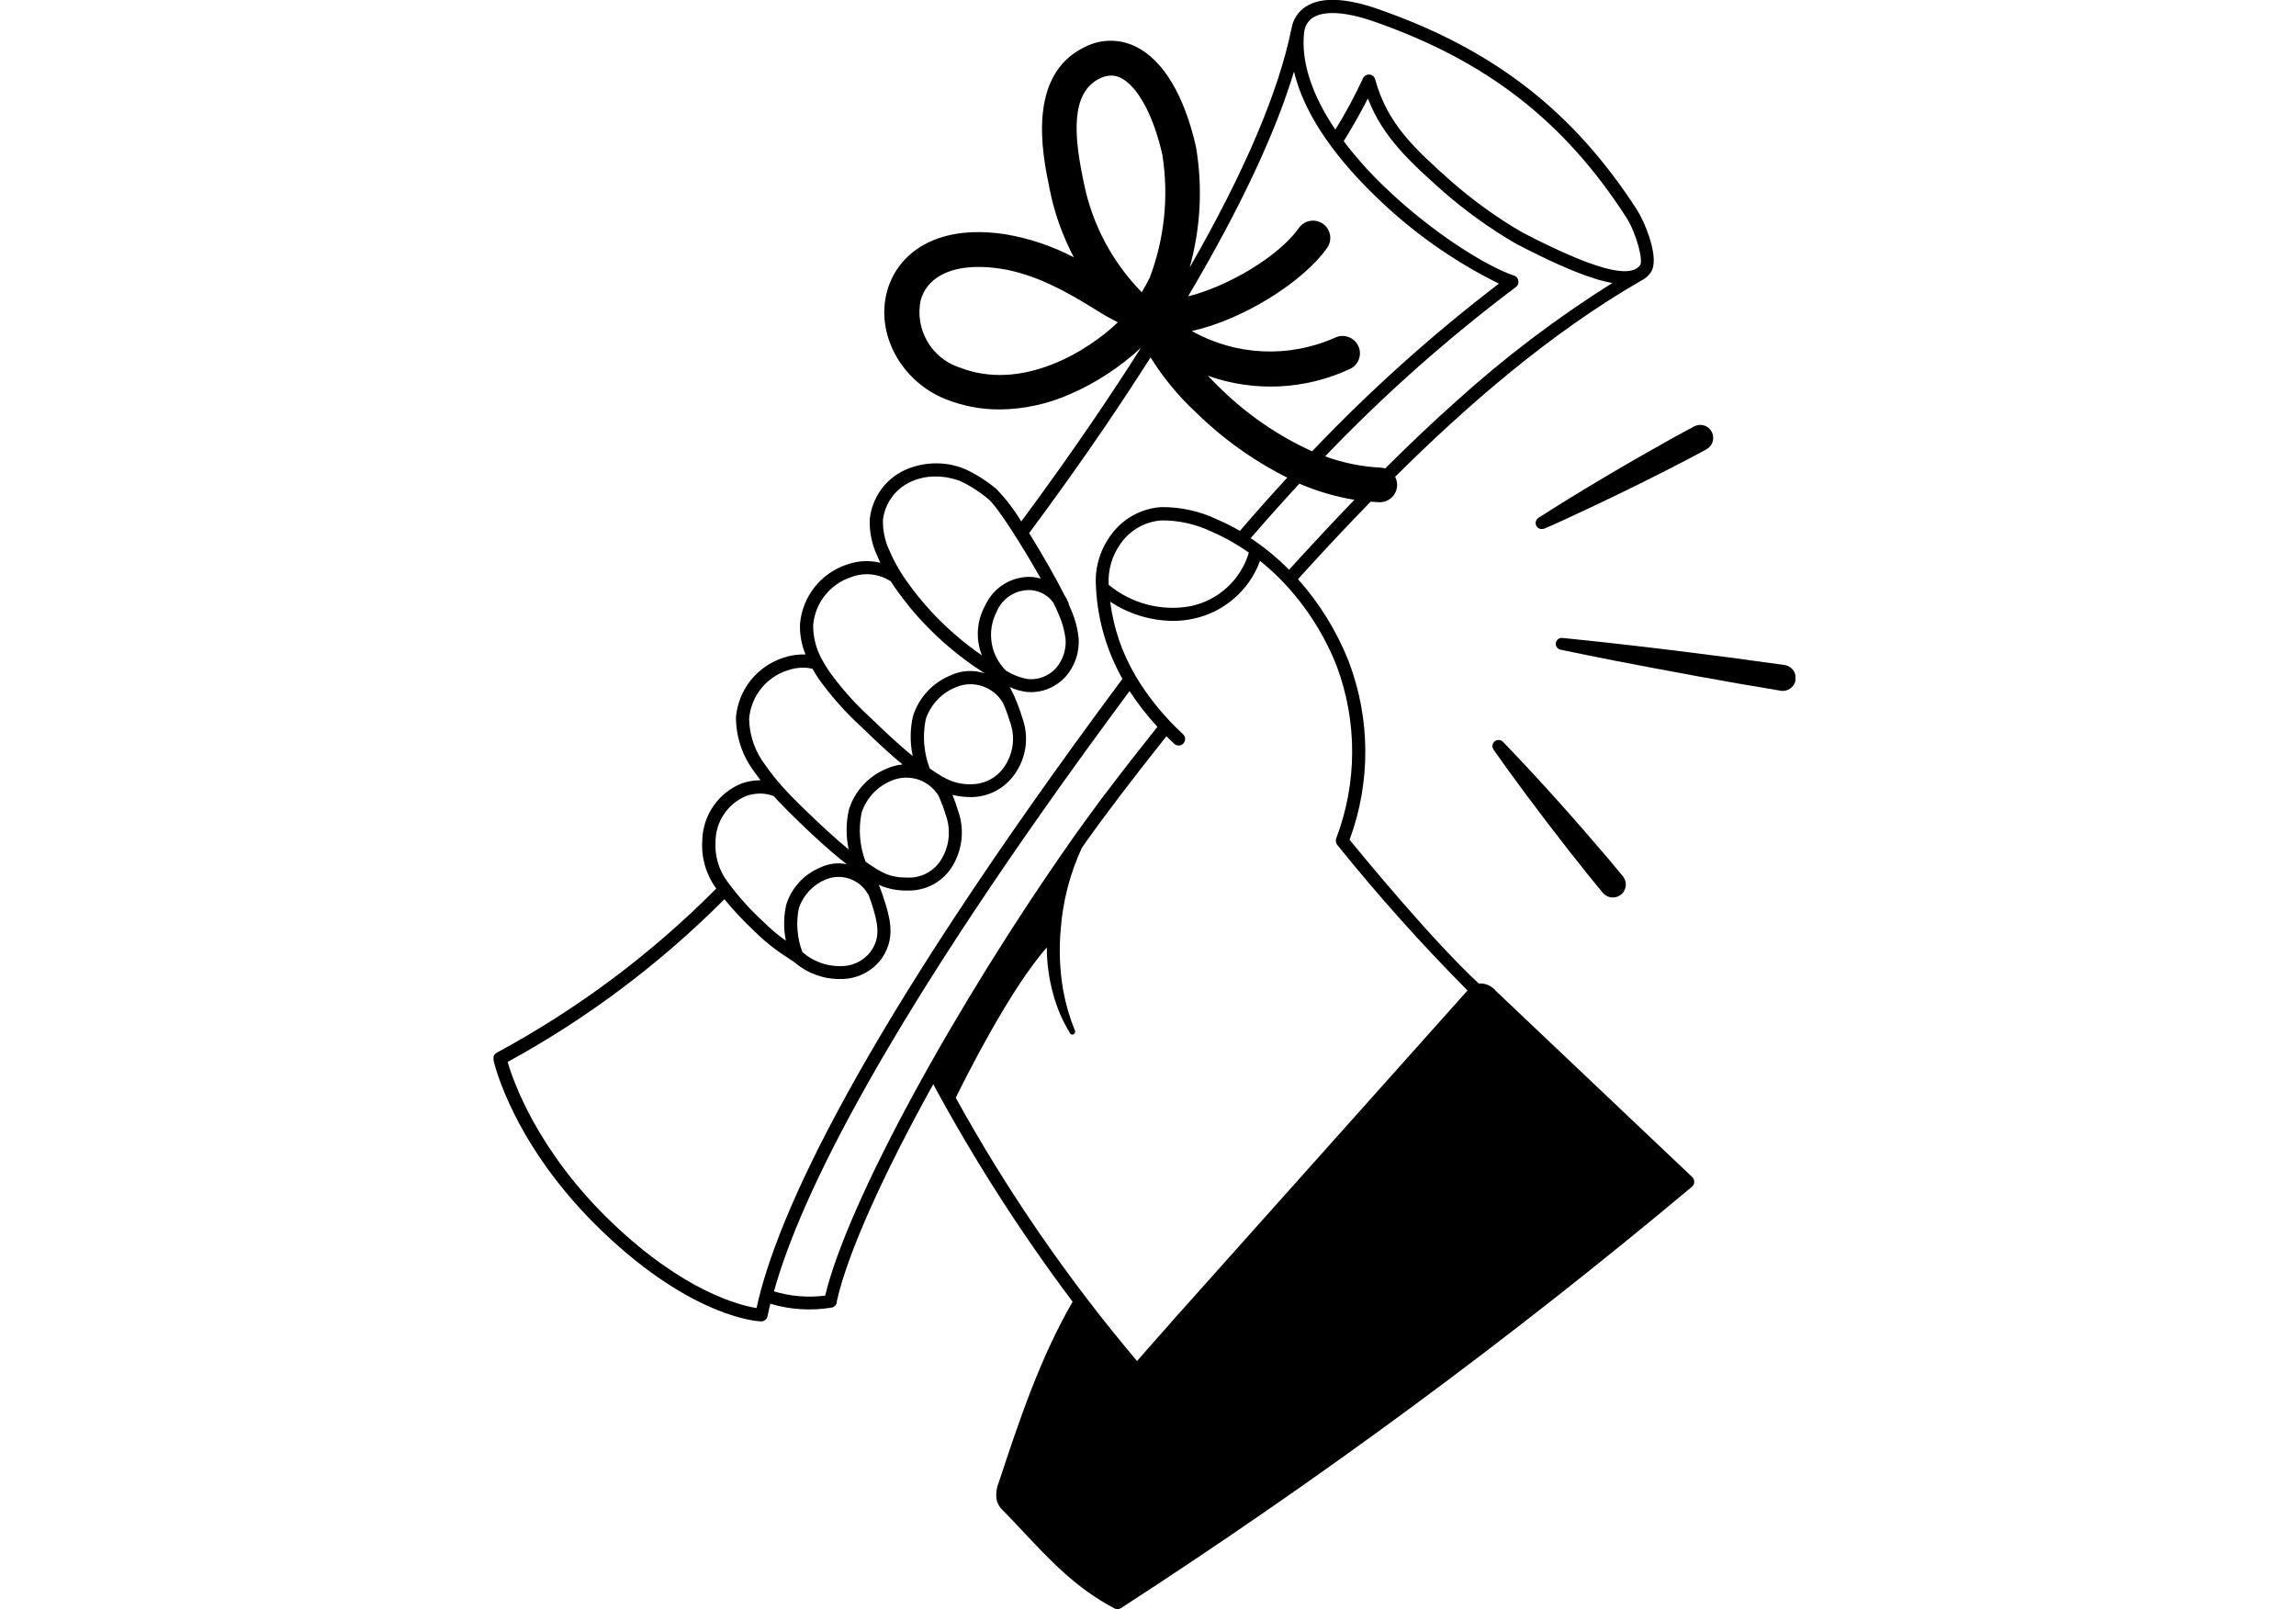 <?xml version="1.0" encoding="UTF-8"?>
<svg id="_レイヤー_1" data-name="レイヤー 1" xmlns="http://www.w3.org/2000/svg" xmlns:xlink="http://www.w3.org/1999/xlink" viewBox="0 0 300 210.28">
  <defs>
    <style>
      .cls-1 {
        clip-path: url(#clippath);
      }

      .cls-2 {
        fill: none;
      }

      .cls-2, .cls-3 {
        stroke-width: 0px;
      }

      .cls-3 {
        fill: #000;
      }
    </style>
    <clipPath id="clippath">
      <rect class="cls-2" x="64.49" width="170.11" height="210.28"/>
    </clipPath>
  </defs>
  <g id="_グループ_42043" data-name="グループ 42043">
    <rect id="_長方形_56687" data-name="長方形 56687" class="cls-2" width="300" height="210.28"/>
    <g id="_グループ_42036" data-name="グループ 42036">
      <g class="cls-1">
        <g id="_グループ_41665" data-name="グループ 41665">
          <path id="_パス_23392" data-name="パス 23392" class="cls-3" d="M195.43,129.45c-.52-.61-1.27-.96-2.07-.95-.04,0-.08.02-.13.02-6-5.54-15.11-16.61-16.89-18.79,2.78-7.53,2.74-15.81-.12-23.32-1.56-3.94-3.8-7.58-6.62-10.73.47-.52.91-1.01,1.34-1.48,2.52-2.76,5.25-5.67,8.15-8.65.37.03.73.06,1.1.07h.1c1.25,0,2.26-1.01,2.26-2.26,0-.37-.09-.73-.26-1.06,9.31-9.25,20.21-18.74,32.1-25.6.51-.24.95-.61,1.28-1.07,1.29-1.77-.76-6.62-1.75-8.17-8.34-12.94-18.8-21.05-33.93-26.3-4.22-1.46-7.37-1.57-9.35-.31-.98.62-1.66,1.63-1.87,2.77-1.67,8.32-6.14,18.82-13.33,31.34,1.43-5.11,1.72-10.48.84-15.71-1.5-6.73-4.29-11.41-7.88-13.16-2.09-1.03-4.54-1.02-6.61.03-7.69,3.64-5.55,14.1-4.75,18.04.04.22.08.42.12.6.61,3.09,1.68,6.07,3.15,8.86-2.79-1.46-5.78-2.47-8.89-3-9.53-1.47-14.26,2.87-15.51,7.42-1.53,5.57,1.81,11.76,7.61,14.1,2.26.91,4.67,1.37,7.1,1.36,3.14-.03,6.24-.7,9.11-1.96,3.45-1.49,6.61-3.56,9.36-6.11-1.93,3.04-3.99,6.17-6.19,9.41-2.87,4.22-5.97,8.58-9.46,13.3-.91-1.52-1.99-2.93-3.21-4.21-1.29-1.09-2.72-1.99-4.25-2.69-2.53-1-5.35-.92-7.82.21-2.54,1.2-4.25,3.65-4.52,6.45-.05,1.62.28,3.23.97,4.7.13.32.27.63.42.94-1.44-.36-2.95-.28-4.35.22-3.42,1.12-5.85,4.18-6.15,7.77-.05,1.37.2,2.73.72,3.99-1-.04-2,.11-2.94.44-3.42,1.12-5.84,4.18-6.15,7.77.01,2.62.88,5.15,2.48,7.22.23.34.48.67.73,1-.83,0-1.66.14-2.45.41-3.06,1.23-5.09,4.16-5.16,7.46-.15,2.23.49,4.44,1.8,6.24l.03.04c-8.45,8.52-18.12,15.75-28.68,21.45-.34.18-.52.56-.44.93.1.46,2.59,11.31,14.34,22.52,11.79,11.25,20.27,11.65,20.62,11.66h.03c.4,0,.75-.29.83-.68.1-.52.22-1.06.36-1.63,2.59.78,5.33.95,8,.51.42-.07.72-.45.7-.87,1.4-6.26,6.08-16.59,12.59-28.32,5.36,9.91,11.44,19.41,18.21,28.42-4.3,7.43-7.02,15.66-9.65,23.61-.31.73-.4,1.53-.27,2.31.08.32.22.63.42.9.04.06.08.12.13.18l.05.05c.08.09.17.18.26.27.98.99,1.91,1.98,2.8,2.94,3.49,3.7,6.78,7.2,11.72,9.81.27.14.6.13.86-.04,25.96-16.81,50.88-35.19,74.6-55.05.36-.3.4-.84.1-1.2-.02-.02-.04-.05-.06-.07l-25.72-24.38ZM169.69,73.06c-.4.44-.82.9-1.26,1.39-1.52-1.55-3.2-2.93-5.01-4.13,2.12-2.46,4.24-4.83,6.36-7.12,2.3.99,4.72,1.7,7.19,2.11-2.33,2.41-4.74,4.98-7.29,7.76M144.86,76.41c-.11-1.9.43-3.78,1.53-5.33,1.22-1.78,3.19-2.92,5.35-3.08,2.28-.02,4.54.49,6.6,1.48,1.16.5,2.29,1.09,3.37,1.76h0c.5.31.99.63,1.47.97-1.06,3.56-3.99,6.24-7.63,7-3.8.69-7.72-.34-10.69-2.8M180.99,61.21c-.19-.06-.39-.1-.6-.11-2.48-.12-4.92-.62-7.25-1.47,7.7-8.04,16.04-15.44,24.94-22.13l.02-.02s.06-.05.09-.08l.03-.04s.04-.06.06-.09c0-.01.02-.03.03-.04.02-.03.04-.07.05-.11,0-.01.01-.02.01-.04h0s0-.04.01-.06c0-.03.02-.07.02-.1,0-.03,0-.05,0-.08,0-.03,0-.06,0-.08,0-.03,0-.06-.01-.08,0-.03,0-.05-.01-.08,0-.03-.02-.05-.03-.08,0-.03-.02-.05-.03-.07-.02-.03-.03-.06-.05-.09,0-.02-.02-.03-.03-.05h0s-.05-.06-.08-.09c0,0-.02-.02-.03-.03-.02-.02-.04-.03-.06-.05-.02-.02-.05-.04-.07-.05l-.03-.02s-.08-.04-.12-.05h0c-3.68-1.22-10.91-5.75-17.07-11.72-1.89-1.81-3.63-3.77-5.21-5.85,1.02-1.66,2.22-3.72,3.16-5.58,1.97,5.11,5.59,8.35,9.71,12.04,2.99,2.63,6.24,4.96,9.68,6.96,5.66,2.94,9.7,4.61,12.55,5.11-7.24,4.55-14.07,9.72-20.41,15.46-3,2.68-6.06,5.57-9.27,8.77M177.45,45.16c-.55-1.12-1.91-1.58-3.03-1.03h0c-6.02,2.68-12.96,2.35-18.7-.88,6.66-1.45,14.52-6.4,17.66-10.82.74-1.01.52-2.42-.48-3.16-1.01-.74-2.42-.52-3.16.48-.01.02-.03.04-.04.06-2.66,3.74-9.32,7.64-14.46,8.91,6.73-11.37,11.36-21.19,13.84-29.37,1.46,6.23,6.25,12.03,10.51,16.16,4.77,4.69,10.26,8.59,16.26,11.55-8.7,6.65-16.86,13.98-24.41,21.91-4.51-2.05-8.62-4.89-12.14-8.38-.52-.5-1.01-1-1.48-1.49,6.08,2.16,12.77,1.83,18.61-.91,1.12-.55,1.58-1.91,1.03-3.03,0,0,0,0,0,0M171.56,2.3c1.48-.94,4.28-.76,7.87.48,14.74,5.11,24.94,13.02,33.06,25.62,1.31,2.04,2.25,5.63,1.81,6.25-1.34,1.84-6.23.47-15.41-4.29-3.32-1.93-6.45-4.19-9.33-6.72-4.63-4.14-8.29-7.42-9.88-13.28-.09-.35-.4-.6-.76-.62h-.06c-.34,0-.64.2-.78.51-1.06,2.3-2.27,4.54-3.6,6.69-3.06-4.52-4.49-8.86-4.09-12.64.01-.1.03-.2.05-.3,0-.02,0-.03.01-.05h0c.12-.68.53-1.28,1.11-1.65M143.75,10.23c.45-.23.94-.35,1.44-.36.43,0,.86.11,1.24.3,2.22,1.09,4.31,4.95,5.45,10.08.85,5.4.28,10.94-1.66,16.05-.33.66-.68,1.29-1.04,1.88-3.85-3.92-6.48-8.88-7.56-14.27-.04-.19-.08-.4-.13-.63-1.1-5.4-1.69-11.18,2.25-13.05M125.23,47.97c-3.59-1.26-5.7-4.98-4.94-8.71.78-2.83,3.53-4.38,7.57-4.38.97,0,1.93.08,2.89.23,4.48.69,8.62,2.99,12.43,5.37.93.59,1.89,1.14,2.88,1.63-3.81,3.68-12.54,9.2-20.82,5.85M115.36,68.03c.22-2.19,1.57-4.1,3.56-5.04,1.04-.49,2.18-.74,3.34-.73,1.08,0,2.14.2,3.15.57,1.35.63,2.61,1.44,3.75,2.4,1.2,1.01,4.47,6.17,6.83,10.37-.35-.1-.71-.17-1.08-.21-2.63-.17-5.08,1.31-6.17,3.7-1.13,2-1.29,4.41-.44,6.55-2.2-1.52-4.25-3.26-6.11-5.19l-.05-.05c-.21-.22-.41-.44-.61-.66l-.12-.14c-.18-.2-.36-.4-.54-.6l-.19-.22c-.16-.18-.31-.36-.46-.55-.09-.11-.18-.22-.26-.32-.13-.16-.26-.32-.38-.48s-.24-.31-.35-.46c-.09-.12-.19-.24-.28-.37-.21-.28-.41-.57-.62-.86-.21-.3-.41-.6-.6-.91-.59-.93-1.09-1.9-1.52-2.91-.58-1.23-.87-2.58-.84-3.94M131.47,87.65c-2.07-2.02-2.57-5.14-1.25-7.71.75-1.81,2.56-2.95,4.52-2.83,1.15.1,2.21.69,2.89,1.63.29.59.53,1.11.7,1.53.46,1.02.76,2.11.9,3.22.11,1.4-.35,2.78-1.28,3.84-.93,1.01-2.27,1.53-3.64,1.4-1.01-.18-1.97-.55-2.84-1.09M113.75,124.36c-.95,1.23-2.43,1.93-3.98,1.88-1.81.02-3.57-.64-4.93-1.84-.69-1.83-.85-3.83-.46-5.75.58-1.69,1.86-3.05,3.5-3.73,2.06-.86,4.44-.04,5.53,1.91.03.04.06.08.09.11.22.59.43,1.23.65,1.96.76,2.54.66,3.98-.41,5.47M113.1,112.61c-.78-2.05-.96-4.28-.52-6.43.63-1.9,2.06-3.43,3.92-4.18,2.29-.97,4.94-.09,6.18,2.07.34.78.64,1.57.88,2.38.73,1.98.5,4.18-.64,5.96-.93,1.46-2.57,2.32-4.3,2.26h0c-2.48,0-3.43-.65-5.51-2.06M123.17,101.51h0c-.51-.3-1.06-.67-1.69-1.1-.78-2.05-.96-4.28-.52-6.43.63-1.9,2.06-3.43,3.92-4.18,2.29-.98,4.95-.08,6.19,2.08.34.77.63,1.56.87,2.37.75,1.96.49,4.17-.69,5.9-.95,1.42-2.54,2.29-4.24,2.32-1.34.06-2.66-.27-3.81-.96M106.25,81.65c.26-2.89,2.22-5.35,4.99-6.25,1.7-.64,3.61-.44,5.14.55l.06.08c.16.25.32.49.49.74.21.3.42.59.64.89.09.12.19.25.28.37.12.16.25.33.37.49s.26.32.38.48c.09.12.19.23.28.35.15.19.31.37.46.55l.21.25c.18.21.36.41.54.61l.14.15c.21.23.42.45.63.67l.04.04c1.92,2.01,4.04,3.82,6.33,5.4h0c.28.2.57.39.86.58l.02.02c.19.12.37.25.56.37-1.49-.51-3.12-.4-4.54.29-2.31.96-4.07,2.89-4.83,5.27-.4,1.72-.41,3.51-.04,5.24-1.96-1.59-3.96-3.5-5.52-5.01-1.97-1.79-3.75-3.78-5.31-5.94-.09-.14-.18-.27-.27-.4-.05-.07-.09-.14-.14-.22s-.08-.12-.11-.18-.08-.14-.12-.2-.08-.14-.12-.2l-.08-.14c-.89-1.45-1.35-3.12-1.34-4.82M97.89,93.85c.26-2.9,2.22-5.35,4.99-6.25.66-.23,1.36-.36,2.06-.36.41,0,.82.05,1.22.14l.04.07c.11.18.22.37.33.56l.1.16c.13.21.27.42.41.63,1.63,2.25,3.48,4.33,5.53,6.2.4.39.83.8,1.28,1.23,1.25,1.19,2.66,2.49,4.08,3.66-.75.06-1.49.27-2.17.59-2.31.96-4.07,2.89-4.83,5.27-.4,1.72-.41,3.51-.04,5.24-1.96-1.59-3.96-3.5-5.52-5-.26-.25-.5-.49-.75-.72l-.14-.14-.44-.44c-.19-.19-.38-.38-.57-.58l-.02-.02c-.41-.42-.83-.87-1.24-1.33h0c-.77-.86-1.49-1.76-2.15-2.71-1.38-1.76-2.15-3.93-2.18-6.17M93.49,109.94c.03-2.6,1.6-4.93,4-5.93.59-.21,1.22-.32,1.85-.32.6,0,1.19.11,1.75.33.39.43.79.86,1.22,1.29l.04.04c.14.14.28.29.43.44.18.18.35.35.52.52l.14.14c.27.26.53.51.76.74.4.39.83.8,1.28,1.23l.7.66.46.42c1.27,1.18,2.65,2.38,4,3.42-1.18-.24-2.41-.08-3.49.45-2.11.88-3.73,2.64-4.41,4.82-.36,1.55-.38,3.17-.05,4.73-1.03-.72-2-1.54-2.89-2.43-1.78-1.62-3.39-3.42-4.8-5.36-1.1-1.5-1.63-3.33-1.5-5.19M98.82,170.91c-2.21-.36-9.43-2.16-18.81-11.11-9.78-9.34-12.98-18.6-13.68-21.04,10.41-5.69,19.95-12.86,28.32-21.26,1.23,1.49,2.56,2.9,3.97,4.22,1.3,1.29,2.75,2.44,4.3,3.42l.94.63c1.64,1.41,3.75,2.18,5.91,2.15,2.1.05,4.1-.91,5.37-2.59h0c1.59-2.24,1.41-4.39.65-6.94-.32-1.06-.63-1.96-.96-2.77,1.19.53,2.49.78,3.8.74h0c2.26.05,4.39-1.05,5.65-2.93,1.46-2.21,1.8-4.98.91-7.48-.21-.7-.46-1.4-.74-2.09.83.21,1.69.3,2.54.29,2.2-.04,4.25-1.12,5.53-2.91,1.59-2.16,1.98-4.98,1.04-7.5-.27-.89-.59-1.76-.96-2.61v-.03c-.21-.45-.43-.89-.66-1.33.69.33,1.43.54,2.19.64.2.02.4.03.61.03,1.43-.01,2.81-.53,3.91-1.46.12-.1.23-.2.34-.31.08-.07.15-.15.22-.23,1.25-1.4,1.87-3.24,1.72-5.11-.14-1.29-.48-2.54-1.01-3.73-.07-.18-.16-.37-.25-.59,0-.02,0-.03,0-.05-.13-.41-.32-.79-.56-1.15-1.11-2.22-2.91-5.38-4.64-8.15,3.66-4.94,6.9-9.48,9.89-13.88,2.12-3.12,4.11-6.15,5.98-9.08,1.63,2.62,3.59,5.01,5.85,7.11,3.53,3.48,7.58,6.38,12.01,8.6-2.07,2.24-4.13,4.56-6.19,6.96-.95-.56-1.94-1.05-2.96-1.49-2.29-1.1-4.81-1.65-7.35-1.62-2.68.19-5.13,1.59-6.65,3.8-1.39,1.94-2.04,4.31-1.84,6.68,0,.04,0,.09,0,.13v.02c.23,4.15,1.41,8.19,3.45,11.81-34.74,46.73-45.24,70.43-47.8,82.18M101.13,168.73c3.41-12.29,14.57-35.45,46.46-78.43,1.08,1.66,2.3,3.22,3.64,4.67-2.4,3-4.58,5.8-6.48,8.32-.51.64-1,1.29-1.48,1.97-1.05,1.41-2,2.72-2.83,3.89-15.87,22.52-29.77,48.17-32.62,60.14-2.25.29-4.53.1-6.71-.56M152.93,172.89c-1.38,1.54-2.77,3.13-4.12,4.67l-.24.28c-9.01-10.66-16.95-22.18-23.69-34.4,1.14-2.33,7.03-14.14,11.9-19.64,0,2.02.27,4.03.8,5.98.49,1.85,1.24,3.62,2.24,5.24.11.17.33.22.5.11.14-.09.2-.28.14-.44-.69-1.69-1.2-3.44-1.53-5.23-.47-2.67-.58-5.39-.33-8.09.28-3.67,1.22-7.26,2.76-10.6l.46-.65c2.54-3.6,6.2-8.41,10.59-13.92.33.33.66.66,1.01.98.34.32.88.31,1.2-.03s.31-.88-.03-1.2h0c-2.42-2.23-4.51-4.78-6.2-7.6v-.02c-1.77-2.97-2.9-6.28-3.33-9.71,2.43,1.61,5.27,2.48,8.18,2.51.9,0,1.8-.09,2.67-.28,4.02-.85,7.32-3.71,8.73-7.57,1.07.87,2.09,1.8,3.04,2.8,3,3.17,5.37,6.88,6.97,10.93,2.72,7.28,2.7,15.29-.06,22.55,0,0,0,.02,0,.03,0,.03-.02.06-.02.09,0,.03-.01.05-.02.07s0,.06,0,.08v.08s0,.05.01.08c0,.03,0,.05.01.08s.02.05.03.08c0,.03.02.05.03.08.01.02.03.04.04.07.02.03.03.05.05.08,0,0,0,.02.01.02,5.34,6.63,11.02,12.98,17.02,19.02l-.1.11-38.71,43.33Z"/>
          <path id="_パス_23393" data-name="パス 23393" class="cls-3" d="M233.15,86.89c-9.29-1.32-19.64-2.59-28.97-3.53-.43-.07-.82.23-.89.65-.07.43.23.82.65.89h0c2.38.5,4.77.98,7.16,1.45,6.59,1.27,14.95,2.83,21.54,3.9.92.17,1.81-.45,1.97-1.37s-.45-1.81-1.37-1.97c-.03,0-.06,0-.09-.01"/>
          <path id="_パス_23394" data-name="パス 23394" class="cls-3" d="M195.14,97.94c.56.81,1.14,1.61,1.71,2.41,3.44,4.74,7.07,9.5,10.74,14.07.62.76,1.24,1.53,1.87,2.28.62.7,1.69.77,2.4.15.67-.59.77-1.61.22-2.31-.62-.76-1.26-1.51-1.88-2.27-4.44-5.22-9.07-10.42-13.83-15.35-.32-.31-.82-.31-1.13,0-.27.27-.31.69-.1,1"/>
          <path id="_パス_23395" data-name="パス 23395" class="cls-3" d="M201.76,69.09c.91-.39,1.8-.8,2.7-1.21,4.44-2.05,8.94-4.21,13.28-6.43l2.62-1.35c.87-.46,1.74-.91,2.6-1.39.83-.44,1.13-1.47.69-2.3-.44-.83-1.47-1.13-2.3-.69h0c-.87.46-1.73.94-2.59,1.4-5.99,3.34-11.99,6.86-17.76,10.55-.36.25-.46.75-.21,1.11.21.31.61.43.96.29"/>
        </g>
      </g>
    </g>
  </g>
</svg>